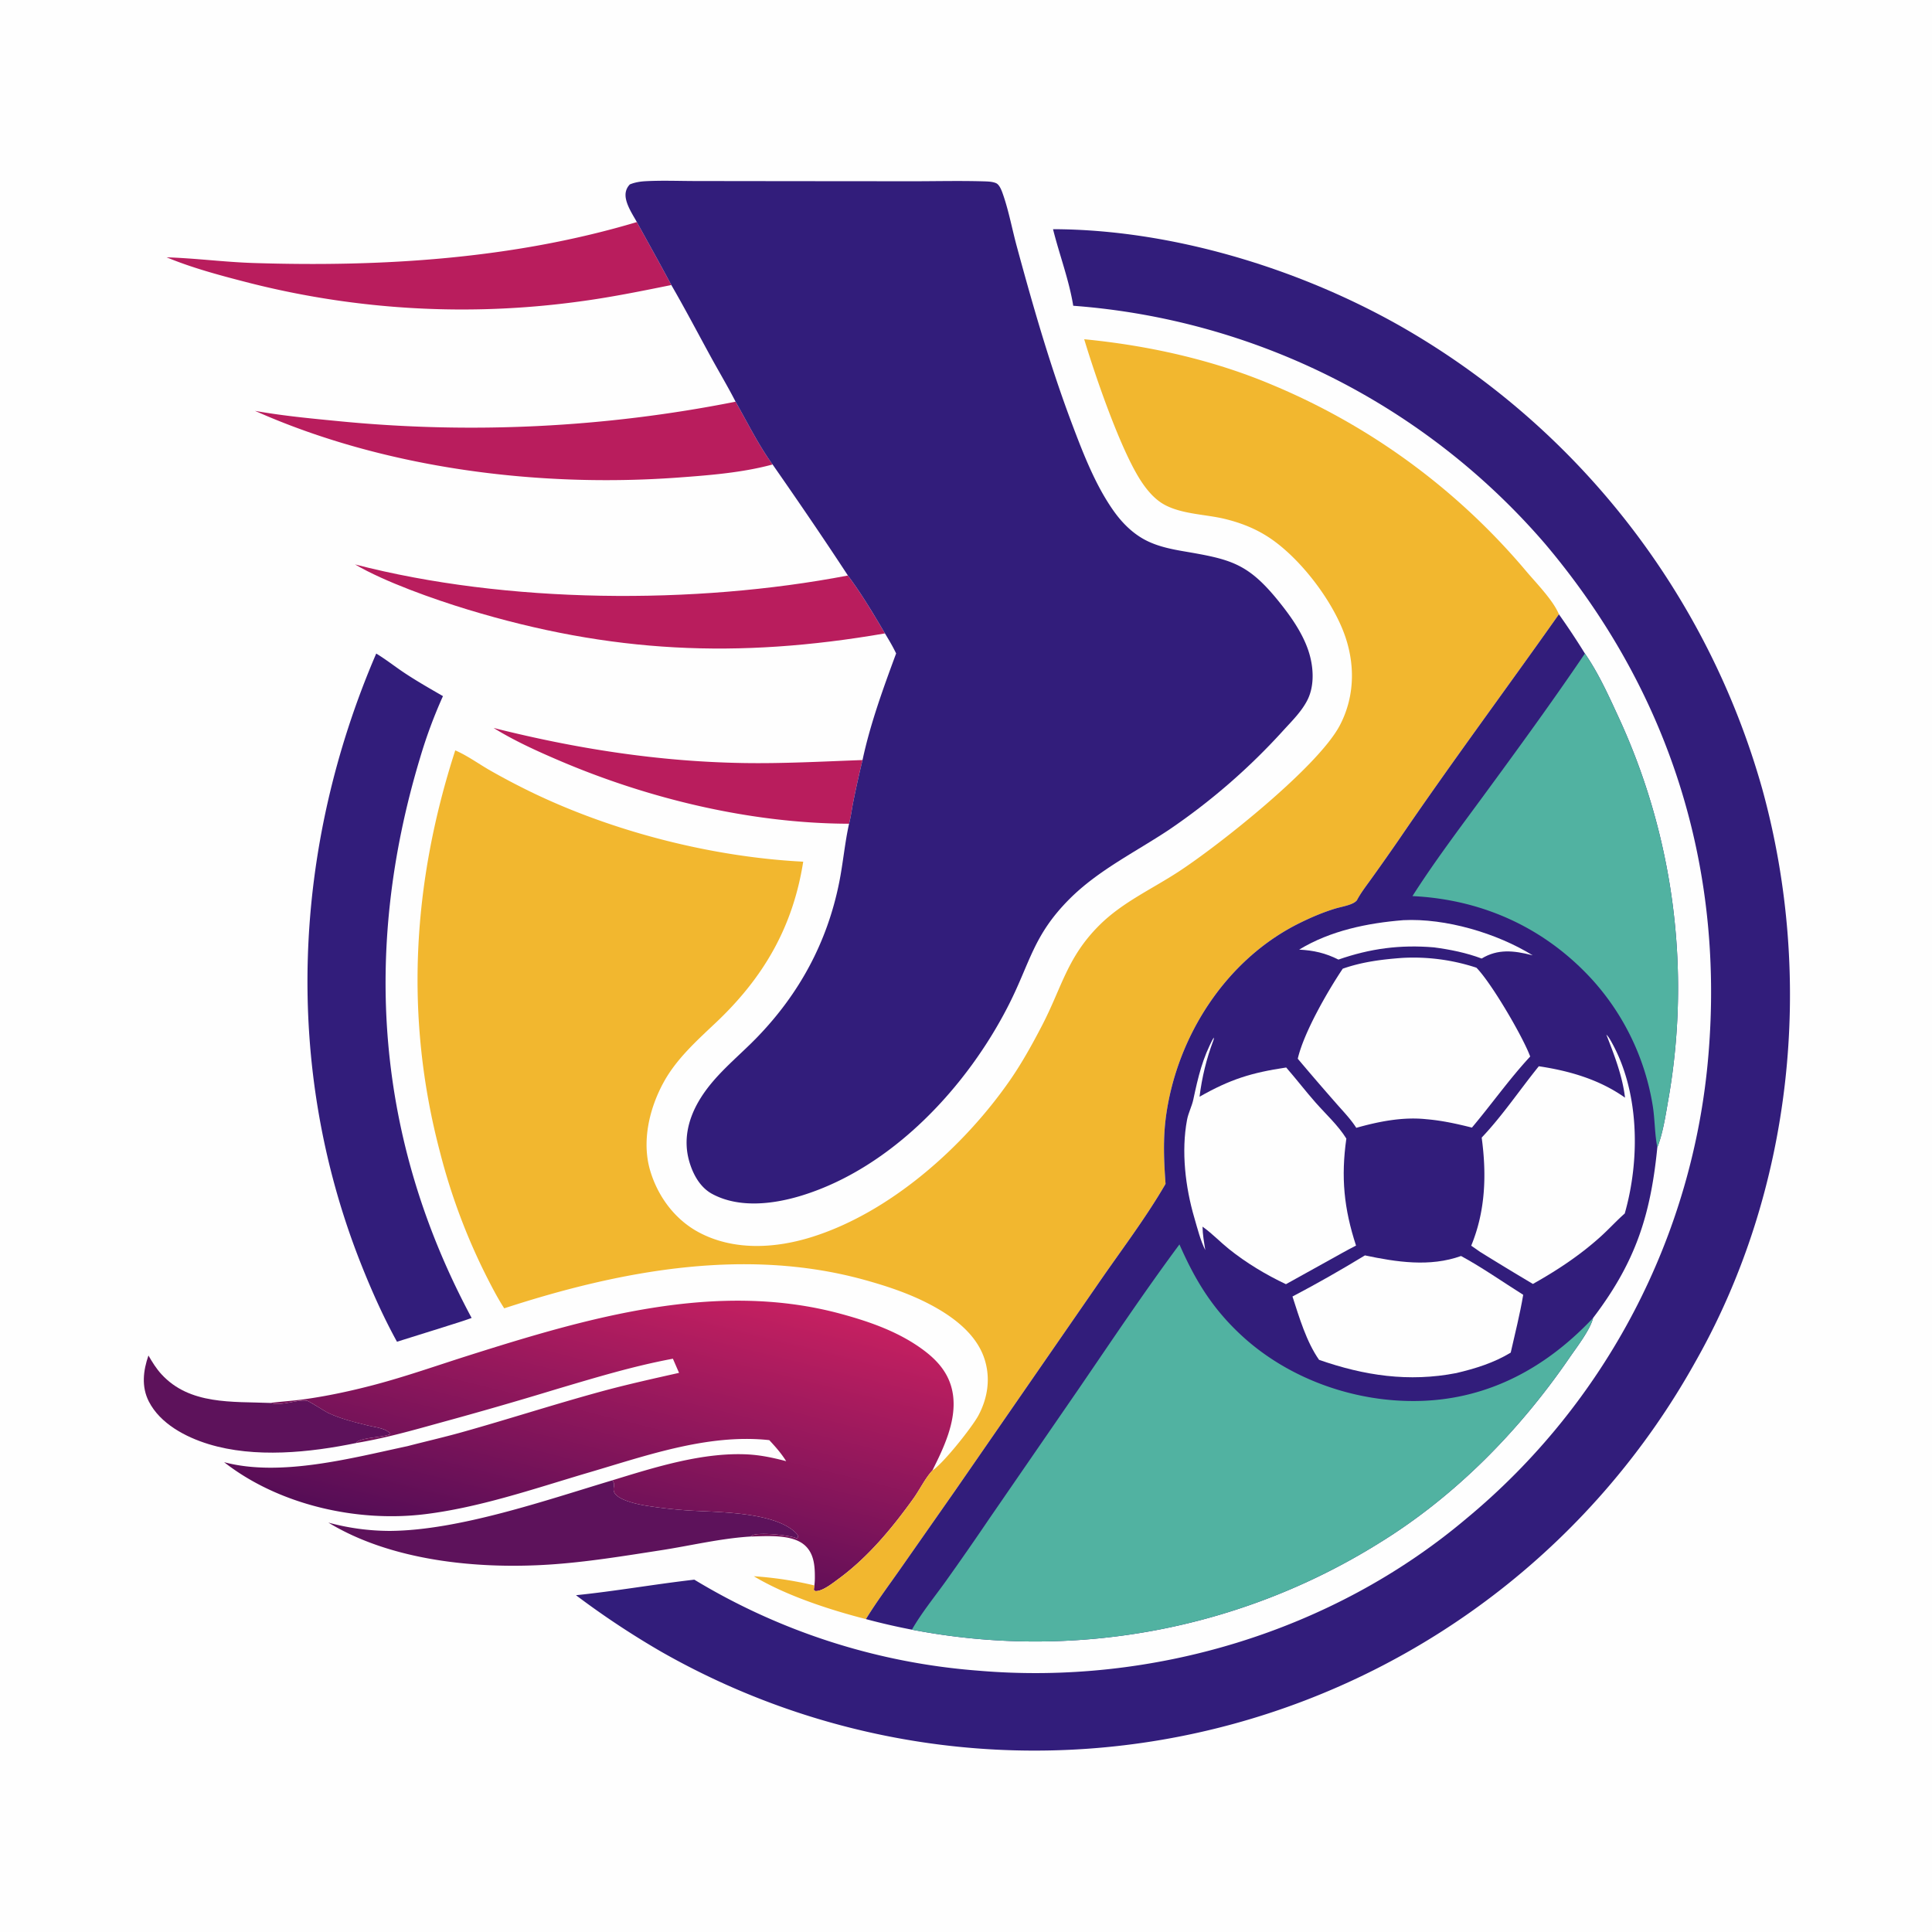 <svg version="1.1" xmlns="http://www.w3.org/2000/svg" style="display: block;" viewBox="0 0 2048 2048" width="1024" height="1024">
<defs>
	<linearGradient id="Gradient1" gradientUnits="userSpaceOnUse" x1="591.504" y1="1659.94" x2="671.467" y2="1337.74">
		<stop class="stop0" offset="0" stop-opacity="1" stop-color="rgb(85,13,86)"/>
		<stop class="stop1" offset="1" stop-opacity="1" stop-color="rgb(198,32,97)"/>
	</linearGradient>
</defs>
<path transform="translate(0,0)" fill="rgb(254,254,254)" d="M 0 0 L 2048 0 L 2048 2048 L 0 2048 L 0 0 z"/>
<path transform="translate(0,0)" fill="rgb(93,18,91)" d="M 157.355 1436.89 C 161.427 1443.92 165.58 1450.67 171.088 1456.69 C 201.058 1489.45 246.237 1485.55 286.48 1487.18 C 287.115 1487.33 287.747 1487.5 288.385 1487.64 C 299.869 1490.23 315.219 1483.37 325.147 1484.77 C 327.679 1485.13 343.778 1495.82 348.047 1497.82 C 361.648 1504.21 376.162 1507.66 390.678 1511.24 C 396.945 1512.79 409.254 1514.07 413.198 1519.36 L 412.893 1520.67 C 403.337 1523.97 386.222 1523.44 378.343 1528.38 L 378.159 1529.54 C 328.435 1539.81 270.155 1545.88 221.009 1530.8 C 196.748 1523.36 169.714 1509.16 157.72 1485.53 C 149.754 1469.84 151.818 1452.88 157.355 1436.89 z"/>
<path transform="translate(0,0)" fill="rgb(185,29,93)" d="M 523.185 771.657 C 610.372 793.596 697.703 807.321 787.779 808.837 C 830.104 809.549 872.061 807.206 914.324 805.689 A 1060.61 1060.61 0 0 0 904.453 850.235 C 902.942 857.773 901.991 865.789 900.045 873.195 C 796.106 872.912 687.66 846.837 592.395 806.049 C 568.576 795.851 545.275 785.267 523.185 771.657 z"/>
<path transform="translate(0,0)" fill="rgb(93,18,91)" d="M 348.079 1614.01 A 249.173 249.173 0 0 0 413.576 1622.83 C 486.648 1622.27 578.552 1590.36 649.118 1569.19 C 652.904 1574.41 649.448 1575.87 650.707 1580.81 C 653.058 1590.04 676.751 1594.77 684.922 1596.1 A 498.395 498.395 0 0 0 728.846 1601.09 C 759.26 1603.19 823.787 1601.96 845.379 1626.8 L 846.025 1629.25 L 844.856 1630.83 C 844.311 1630.61 843.77 1630.38 843.22 1630.17 C 835.57 1627.29 805.607 1624.13 797.905 1627.31 C 797.035 1627.67 796.292 1628.25 795.527 1628.79 C 763.746 1630.76 732.043 1638.48 700.588 1643.34 C 661.055 1649.46 620.932 1656.09 580.987 1658.6 C 504.768 1663.4 414.332 1654.31 348.079 1614.01 z"/>
<path transform="translate(0,0)" fill="rgb(185,29,93)" d="M 176.591 272.76 C 207.22 273.723 237.843 277.805 268.557 278.79 C 404.641 283.154 543.978 274.608 675.097 235.401 C 687.303 257.627 699.752 279.756 711.648 302.148 C 679.217 308.707 646.904 315.267 614.078 319.622 A 917.105 917.105 0 0 1 265.29 300.149 C 235.833 292.585 204.672 284.446 176.591 272.76 z"/>
<path transform="translate(0,0)" fill="rgb(185,29,93)" d="M 938.105 671.437 C 781.884 698.406 647.568 692.34 495.505 646.06 C 459.858 635.211 407.863 616.841 376.326 598.318 C 537.081 639.949 736.155 641.269 898.824 610.061 C 913.246 629.351 925.884 650.683 938.105 671.437 z"/>
<path transform="translate(0,0)" fill="rgb(185,29,93)" d="M 779.754 425.811 C 792.329 447.858 804.091 471.824 818.988 492.369 C 786.978 501.082 752.086 503.793 719.101 506.207 C 570.417 517.086 407.318 496.548 270.283 435.519 C 298.793 440.641 328.174 443.47 357.006 446.26 A 1438.65 1438.65 0 0 0 779.754 425.811 z"/>
<path transform="translate(0,0)" fill="rgb(50,29,123)" d="M 398.813 692.793 C 409.017 698.96 418.573 706.542 428.516 713.165 C 441.814 722.023 455.732 729.931 469.559 737.924 A 512.946 512.946 0 0 0 445.42 802.946 C 383.715 1007.28 398.498 1208.24 499.949 1397.09 C 490.116 1400.69 479.989 1403.67 470.022 1406.89 L 420.816 1422.29 C 406.383 1396.13 393.924 1368.13 382.895 1340.37 C 299.523 1130.55 310.075 898.95 398.813 692.793 z"/>
<path transform="translate(0,0)" fill="url(#Gradient1)" d="M 286.48 1487.18 C 298.358 1485.67 310.312 1484.98 322.177 1483.33 C 346.997 1479.87 371.921 1474.52 396.148 1468.15 C 430.28 1459.17 463.613 1447.36 497.242 1436.71 C 623.531 1396.73 759.66 1356.84 891.88 1392.87 C 923.155 1401.39 954.612 1412.49 980.599 1432.41 C 996.337 1444.47 1007.56 1458.89 1010.25 1478.98 C 1013.94 1506.53 1000.37 1534.84 988.343 1558.79 C 988.042 1559.12 987.737 1559.45 987.439 1559.79 C 980.278 1567.94 974.686 1579.5 968.233 1588.5 C 945.892 1619.67 920.076 1650.82 888.987 1673.59 C 883.116 1677.89 872.978 1686.08 865.607 1686.58 C 863.813 1686.71 864.305 1686.6 862.691 1685.38 C 862.865 1683.79 863.048 1682.22 863.286 1680.64 A 72.347 72.347 0 0 0 863.782 1671.89 C 863.823 1660.03 862.873 1647.36 853.759 1638.66 C 840.352 1625.87 812.789 1628.44 795.527 1628.79 C 796.292 1628.25 797.035 1627.67 797.905 1627.31 C 805.607 1624.13 835.57 1627.29 843.22 1630.17 C 843.77 1630.38 844.311 1630.61 844.856 1630.83 L 846.025 1629.25 L 845.379 1626.8 C 823.787 1601.96 759.26 1603.19 728.846 1601.09 A 498.395 498.395 0 0 1 684.922 1596.1 C 676.751 1594.77 653.058 1590.04 650.707 1580.81 C 649.448 1575.87 652.904 1574.41 649.118 1569.19 C 694.055 1555.41 744.919 1539.27 792.512 1541.74 C 806.517 1542.47 819.858 1545.34 833.37 1548.91 C 828.295 1540.71 822.03 1533.63 815.467 1526.6 C 749.062 1519.42 681.954 1544.18 619.103 1562.42 C 564.101 1578.85 507.249 1598.19 450.094 1605.15 C 378.089 1613.92 295.367 1595.16 237.579 1549.98 C 297.257 1565.9 372.886 1545.58 431.919 1532.99 C 451.075 1527.99 470.4 1523.6 489.465 1518.26 C 538.618 1504.49 587.209 1488.73 636.462 1475.26 C 664.058 1467.72 691.913 1461.55 719.821 1455.29 L 713.298 1440.3 C 671.723 1447.98 630.641 1460.49 590.146 1472.48 A 4377.22 4377.22 0 0 1 466.406 1508.2 C 437.247 1516.29 408.048 1524.56 378.159 1529.54 L 378.343 1528.38 C 386.222 1523.44 403.337 1523.97 412.893 1520.67 L 413.198 1519.36 C 409.254 1514.07 396.945 1512.79 390.678 1511.24 C 376.162 1507.66 361.648 1504.21 348.047 1497.82 C 343.778 1495.82 327.679 1485.13 325.147 1484.77 C 315.219 1483.37 299.869 1490.23 288.385 1487.64 C 287.747 1487.5 287.115 1487.33 286.48 1487.18 z"/>
<path transform="translate(0,0)" fill="rgb(50,29,123)" d="M 1116.25 242.947 C 1241.44 243.245 1375.89 284.175 1484.33 345.602 A 820.805 820.805 0 0 1 1868.09 836.416 C 1923.66 1038 1900.58 1261.55 1796.94 1444 A 802.525 802.525 0 0 1 1307.33 1827.45 A 799.323 799.323 0 0 1 700.954 1750.9 A 898.954 898.954 0 0 1 610.55 1690.99 C 652.617 1686.68 694.09 1679.31 736.007 1674.51 A 680.979 680.979 0 0 0 1037.06 1770.98 C 1221.14 1786.78 1412.04 1729.72 1553.86 1610.22 A 715.035 715.035 0 0 0 1810.99 1118.4 C 1828.01 916.624 1768.26 730.725 1637.66 576.242 A 732.169 732.169 0 0 0 1137.67 324.123 C 1133.29 296.911 1122.93 269.768 1116.25 242.947 z"/>
<path transform="translate(0,0)" fill="rgb(50,29,123)" d="M 675.097 235.401 C 670.201 226.526 660.894 213.17 663.56 202.742 C 664.311 199.806 665.598 197.708 667.621 195.507 C 672.959 193.287 678.609 192.388 684.354 192.081 C 701.934 191.14 719.889 191.886 737.52 191.901 L 837.523 192.025 L 967.723 192.134 C 992.639 192.12 1017.72 191.503 1042.62 192.233 C 1046.85 192.357 1051.98 192.451 1055.87 194.154 C 1059.79 195.868 1062.14 202.906 1063.48 206.82 C 1069.5 224.303 1072.98 243.304 1077.84 261.202 C 1095.11 324.823 1113.18 387.818 1136.46 449.552 C 1148.23 480.759 1161.24 514.49 1180.65 541.81 C 1189.72 554.578 1201.21 566 1215.32 573.072 C 1227.6 579.226 1241.23 582.069 1254.67 584.373 C 1303.95 592.819 1322.38 596.588 1354.94 636.77 C 1367.73 652.559 1380.47 670.366 1386.97 689.826 C 1392.38 706.032 1393.82 726.313 1385.97 741.959 C 1379.92 753.996 1369.75 764.057 1360.73 773.897 A 673.599 673.599 0 0 1 1238.8 879.853 C 1203.3 903.385 1163.9 922.656 1133.55 953.133 C 1095.63 991.221 1092.18 1019.69 1069.98 1063.85 C 1025.87 1151.56 945.786 1237.82 849.767 1267.36 C 820.005 1276.51 783.447 1281.04 754.888 1265.58 C 741.949 1258.58 734.41 1244.48 730.533 1230.76 C 724.393 1209.02 729.129 1187.57 740.164 1168.24 C 755.807 1140.84 780.797 1122.04 802.36 1099.8 C 847.485 1053.26 877.061 998.52 889.693 934.873 C 893.736 914.499 895.542 893.408 900.045 873.195 C 901.991 865.789 902.942 857.773 904.453 850.235 A 1060.61 1060.61 0 0 1 914.324 805.689 C 922.51 767.255 936.318 729.485 949.926 692.67 C 946.437 685.313 942.284 678.412 938.105 671.437 C 925.884 650.683 913.246 629.351 898.824 610.061 C 872.931 570.497 846.016 531.172 818.988 492.369 C 804.091 471.824 792.329 447.858 779.754 425.811 C 771.532 409.77 762.21 394.209 753.557 378.389 C 739.643 352.948 726.172 327.248 711.648 302.148 C 699.752 279.756 687.303 257.627 675.097 235.401 z"/>
<path transform="translate(0,0)" fill="rgb(242,183,47)" d="M 1149.3 359.606 C 1217.23 366.226 1285.84 381.39 1348.86 408.068 A 708.198 708.198 0 0 1 1618.15 605.866 C 1628.48 618.067 1646.58 636.554 1652.51 651.175 C 1596.62 730.4 1538.66 808.249 1484.04 888.356 A 2575.95 2575.95 0 0 1 1454.38 930.539 C 1449 938.154 1442.58 946.212 1438.3 954.483 C 1437.9 954.864 1437.52 955.265 1437.1 955.627 C 1432.59 959.534 1421.63 961.254 1415.62 963.077 C 1402.46 967.069 1390 972.395 1377.68 978.473 C 1299.85 1016.87 1247.57 1098.29 1236 1183.32 C 1232.74 1207.31 1233.78 1230.94 1235.54 1254.97 C 1214.36 1291.57 1187.92 1326.11 1163.99 1360.97 L 1012.16 1580.57 L 954.042 1663.62 C 941.859 1681 929.015 1698.2 917.931 1716.31 C 879.459 1706.48 833.081 1691.33 799.059 1670.87 C 821.017 1672.38 841.886 1675.51 863.286 1680.64 C 863.048 1682.22 862.865 1683.79 862.691 1685.38 C 864.305 1686.6 863.813 1686.71 865.607 1686.58 C 872.978 1686.08 883.116 1677.89 888.987 1673.59 C 920.076 1650.82 945.892 1619.67 968.233 1588.5 C 974.686 1579.5 980.278 1567.94 987.439 1559.79 C 987.737 1559.45 988.042 1559.12 988.343 1558.79 C 999.69 1551.62 1030.73 1512.59 1037.28 1500.21 C 1047.16 1481.53 1050.15 1460.8 1043.6 1440.54 C 1034.7 1413.01 1008.25 1394.23 983.644 1381.61 C 962.318 1370.67 939.087 1363 916.024 1356.64 C 789.591 1321.8 656.635 1347.03 534.496 1386.88 C 528.02 1376.86 522.404 1366.14 516.966 1355.53 A 650.211 650.211 0 0 1 466.267 1220.74 C 428.626 1077.68 437.27 935.551 482.588 795.422 C 494.817 800.695 506.503 809.069 518.034 815.826 A 742.621 742.621 0 0 0 563.043 839.605 C 650.246 881.825 754.836 908.479 851.441 913.421 C 840.588 982.378 809.711 1035.85 759.299 1083.61 C 739.142 1102.7 717.685 1121.8 704.007 1146.33 C 688.541 1174.06 679.994 1209.5 689.146 1240.65 C 697.202 1268.07 715.233 1292.61 740.595 1306.22 C 777.157 1325.84 820.757 1323.53 859.305 1311.67 C 942.822 1285.98 1021.4 1216.06 1070.62 1145.1 C 1083.24 1126.91 1094.32 1106.87 1104.53 1087.22 C 1125.77 1046.36 1131.19 1014.69 1165.58 980.569 C 1189.86 956.474 1220.86 942.604 1249.15 924.132 C 1292.57 895.786 1397.43 812.582 1420.32 768.811 C 1435.25 740.271 1436.62 708.02 1426.94 677.536 C 1414.7 638.969 1378.56 591.539 1344.85 569.523 C 1330.66 560.259 1315.79 554.441 1299.42 550.329 C 1278.57 545.096 1253.53 545.363 1234.48 535.063 C 1223.82 529.3 1215.41 519.077 1208.94 509.005 C 1187.5 475.64 1161.27 399.292 1149.3 359.606 z"/>
<path transform="translate(0,0)" fill="rgb(50,29,123)" d="M 1438.3 954.483 C 1442.58 946.212 1449 938.154 1454.38 930.539 A 2575.95 2575.95 0 0 0 1484.04 888.356 C 1538.66 808.249 1596.62 730.4 1652.51 651.175 A 801.224 801.224 0 0 1 1680.08 692.788 C 1694.24 713.212 1704.91 736.776 1715.29 759.283 A 684.211 684.211 0 0 1 1769 1162.81 C 1765.9 1179.95 1763.25 1200 1756.84 1216.25 C 1749.65 1289 1733.45 1338.28 1688.74 1397.08 C 1685.74 1409.62 1671.31 1428.18 1663.87 1439.04 C 1610.76 1516.55 1542.49 1586.15 1462.23 1635.55 A 688.903 688.903 0 0 1 966.653 1727.52 A 688.402 688.402 0 0 1 917.931 1716.31 C 929.015 1698.2 941.859 1681 954.042 1663.62 L 1012.16 1580.57 L 1163.99 1360.97 C 1187.92 1326.11 1214.36 1291.57 1235.54 1254.97 C 1233.78 1230.94 1232.74 1207.31 1236 1183.32 C 1247.57 1098.29 1299.85 1016.87 1377.68 978.473 C 1390 972.395 1402.46 967.069 1415.62 963.077 C 1421.63 961.254 1432.59 959.534 1437.1 955.627 C 1437.52 955.265 1437.9 954.864 1438.3 954.483 z"/>
<path transform="translate(0,0)" fill="rgb(254,254,254)" d="M 1487.55 975.421 C 1532.16 973.157 1586.53 989.092 1624.75 1012.71 L 1623.37 1012.36 C 1604.8 1007.71 1587.86 1005.62 1570.61 1016.08 C 1554.19 1009.93 1537.37 1006.55 1520.04 1004.25 C 1484.24 1001.25 1452.59 1005.42 1418.8 1017.19 C 1405.01 1010.26 1392.54 1007.46 1377.17 1006.64 C 1410.11 986.546 1449.53 978.467 1487.55 975.421 z"/>
<path transform="translate(0,0)" fill="rgb(254,254,254)" d="M 1446.89 1330.77 C 1480.32 1337.82 1515.6 1343.31 1548.78 1331.41 C 1571.34 1343.67 1592.9 1358.86 1614.66 1372.54 C 1611.24 1393.07 1606.02 1413.51 1601.43 1433.82 C 1583.76 1444.63 1563.79 1450.78 1543.76 1455.51 C 1493.35 1465.31 1446.18 1458.24 1398.26 1441.48 C 1384.82 1422.3 1377.27 1396.54 1370.08 1374.35 C 1396.26 1360.62 1421.64 1346.11 1446.89 1330.77 z"/>
<path transform="translate(0,0)" fill="rgb(254,254,254)" d="M 1702.81 1096.73 C 1705.27 1099.08 1707.08 1102.49 1708.72 1105.46 C 1737.94 1158.28 1738.54 1229.38 1722.3 1286.35 C 1713.21 1294.36 1705.02 1303.46 1695.97 1311.56 C 1674.16 1331.08 1650.41 1346.74 1624.95 1361.03 A 3333.21 3333.21 0 0 1 1569.06 1327.11 L 1559.55 1320.48 C 1574.76 1283.62 1575.95 1244.88 1570.65 1205.9 C 1592.61 1182.74 1611.1 1155.14 1631.21 1130.28 C 1663.75 1135.14 1695.55 1144.37 1722.59 1163.57 C 1719.86 1140.41 1711.16 1118.33 1702.81 1096.73 z"/>
<path transform="translate(0,0)" fill="rgb(254,254,254)" d="M 1286.59 1099.8 C 1286.63 1101.84 1286.83 1101.26 1286.21 1102.89 C 1278.85 1122.43 1274.15 1141.83 1271.56 1162.57 C 1304.14 1144.07 1326.48 1137.12 1363.43 1131.59 C 1374.08 1143.81 1383.95 1156.71 1394.68 1168.88 C 1405.35 1180.97 1418.72 1193.21 1427.18 1206.96 C 1421.37 1248.06 1424.62 1281.06 1437.45 1320.37 C 1427.81 1325.22 1418.39 1330.7 1408.92 1335.9 L 1363.15 1361.29 C 1341.99 1351.32 1320.83 1338.58 1302.59 1323.91 C 1293.45 1316.55 1285.29 1307.97 1275.79 1301.08 C 1275.44 1300.82 1275.08 1300.57 1274.72 1300.32 C 1274.87 1308.7 1276.34 1316.89 1277.66 1325.14 C 1272.45 1314.89 1269.29 1302 1266.05 1290.93 C 1256.55 1258.55 1252.02 1220.48 1258.32 1187.04 C 1259.71 1179.64 1263.4 1172.87 1264.99 1165.42 C 1270.12 1141.49 1274.68 1121.55 1286.59 1099.8 z"/>
<path transform="translate(0,0)" fill="rgb(254,254,254)" d="M 1486.33 1015.42 A 213.627 213.627 0 0 1 1565.05 1025.8 C 1580.79 1041.65 1614.38 1099.04 1622.07 1119.96 C 1599.95 1143.8 1581.21 1170.46 1560.3 1195.31 C 1544.29 1191.27 1528.49 1187.78 1511.99 1186.41 C 1487.06 1183.75 1461.58 1188.8 1437.71 1195.55 C 1431.61 1185.96 1423.03 1177.26 1415.59 1168.68 A 2797.78 2797.78 0 0 1 1375.69 1122.29 C 1382.03 1094.66 1407.36 1050.66 1423.37 1026.85 C 1443.95 1019.64 1464.71 1017.02 1486.33 1015.42 z"/>
<path transform="translate(0,0)" fill="rgb(81,178,161)" d="M 1680.08 692.788 C 1694.24 713.212 1704.91 736.776 1715.29 759.283 A 684.211 684.211 0 0 1 1769 1162.81 C 1765.9 1179.95 1763.25 1200 1756.84 1216.25 C 1753.99 1202.14 1754.3 1186.88 1752.03 1172.51 A 261.131 261.131 0 0 0 1688.46 1039.17 C 1638.19 983.777 1571.76 953.486 1497.26 949.902 C 1520.27 913.772 1546.48 879.085 1571.83 844.551 C 1608.52 794.557 1645.3 744.119 1680.08 692.788 z"/>
<path transform="translate(0,0)" fill="rgb(81,178,161)" d="M 1250.27 1319.14 C 1266.64 1356.46 1284.37 1385.83 1314.45 1414.13 C 1365.23 1461.9 1437.12 1487.25 1506.53 1485.01 C 1579.23 1482.66 1639.77 1449.16 1688.74 1397.08 C 1685.74 1409.62 1671.31 1428.18 1663.87 1439.04 C 1610.76 1516.55 1542.49 1586.15 1462.23 1635.55 A 688.903 688.903 0 0 1 966.653 1727.52 C 976.722 1710 989.943 1693.7 1001.77 1677.3 A 3314.75 3314.75 0 0 0 1048.74 1609.77 L 1143.5 1472.2 C 1178.57 1420.94 1213.26 1369.02 1250.27 1319.14 z"/>
</svg>